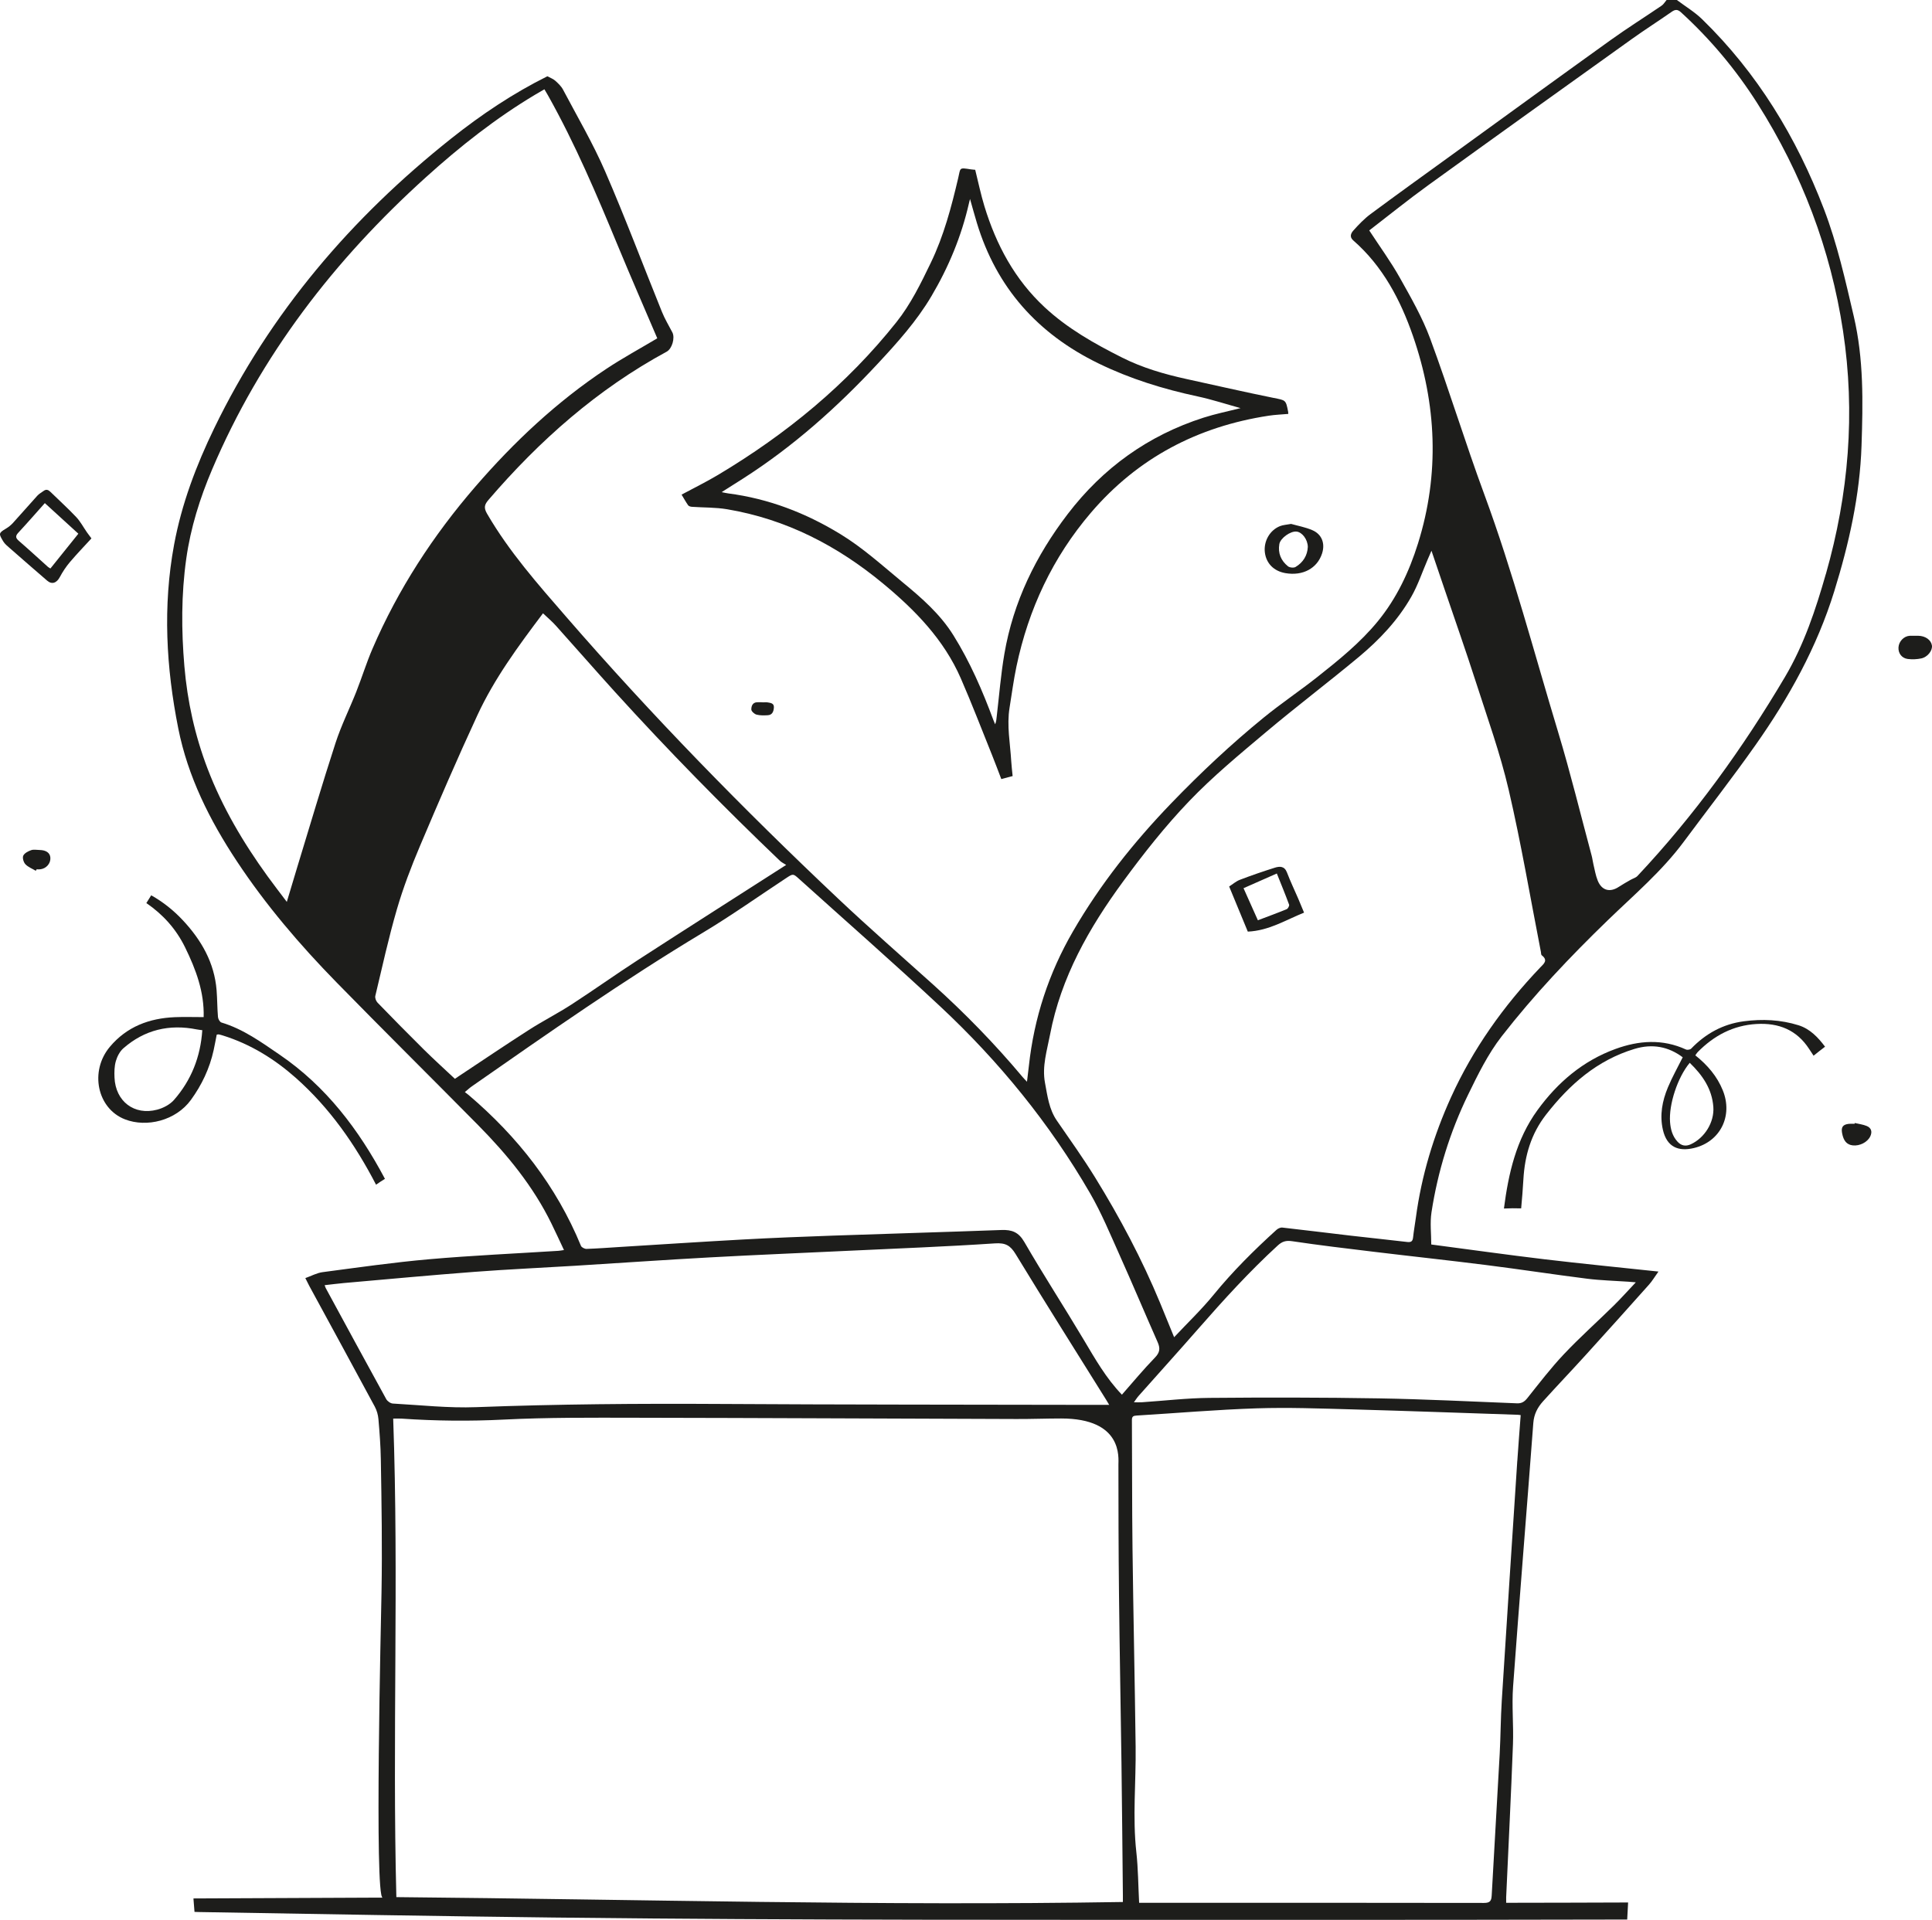 <svg width="330" height="328" viewBox="0 0 330 328" fill="none" xmlns="http://www.w3.org/2000/svg">
<path d="M316.638 54.038C315.187 47.84 313.816 41.661 311.536 35.705C306.844 23.461 300.176 12.483 290.749 3.297C289.459 2.04 287.871 1.092 286.423 0H284.665C284.385 0.323 284.161 0.731 283.823 0.961C280.917 2.942 277.938 4.814 275.082 6.864C266.009 13.376 256.979 19.947 247.937 26.5C243.323 29.843 238.694 33.164 234.117 36.56C233.029 37.366 232.069 38.37 231.165 39.384C230.786 39.81 230.428 40.448 231.149 41.076C236.198 45.477 239.225 51.277 241.347 57.403C245.38 69.056 245.93 80.955 242.202 92.856C240.691 97.677 238.56 102.217 235.332 106.154C232.339 109.806 228.679 112.76 225 115.671C221.995 118.047 218.801 120.186 215.837 122.606C210.272 127.143 205.043 132.06 200.055 137.235C193.633 143.906 187.916 151.099 183.264 159.132C179.135 166.263 176.627 173.904 175.742 182.09C175.648 182.936 175.54 183.781 175.415 184.811C175.064 184.431 174.856 184.229 174.673 184.009C169.94 178.358 164.814 173.096 159.339 168.167C153.945 163.312 148.473 158.538 143.197 153.559C126.962 138.24 111.373 122.286 96.741 105.414C91.875 99.807 86.953 94.243 83.197 87.769C82.591 86.724 82.755 86.198 83.454 85.383C92.17 75.229 102.051 66.49 113.874 60.081C114.8 59.577 115.331 57.717 114.84 56.778C114.234 55.624 113.56 54.498 113.072 53.298C109.832 45.293 106.799 37.201 103.362 29.283C101.281 24.485 98.611 19.938 96.163 15.301C95.855 14.719 95.33 14.228 94.83 13.78C94.488 13.472 94.016 13.314 93.497 13.031C87.711 15.904 82.249 19.549 77.088 23.651C60.011 37.214 46.153 53.425 36.595 73.149C33.516 79.505 31.023 86.095 29.734 93.062C27.789 103.564 28.379 114.057 30.452 124.456C32.099 132.72 35.83 140.143 40.451 147.131C45.394 154.61 51.196 161.399 57.444 167.793C65.464 175.997 73.617 184.068 81.677 192.231C86.618 197.238 91.058 202.637 94.177 209.009C94.901 210.483 95.582 211.976 96.331 213.562C95.877 213.628 95.629 213.68 95.38 213.696C88.031 214.162 80.67 214.489 73.337 215.13C67.244 215.665 61.179 216.538 55.111 217.338C54.119 217.468 53.178 217.991 52.153 218.355C52.423 218.886 52.615 219.297 52.83 219.695C56.565 226.568 60.312 233.432 64.019 240.32C64.364 240.961 64.578 241.726 64.64 242.45C64.836 244.724 65.01 247.003 65.047 249.283C65.178 256.871 65.299 264.441 65.165 272.026C65.091 276.28 63.938 324.195 65.358 324.201C64.758 324.201 64.345 324.201 63.932 324.201C53.635 324.245 43.337 324.285 33.04 324.338C33.099 325.103 33.158 325.868 33.223 326.633C33.459 326.646 33.696 326.652 33.932 326.658C54.101 326.997 74.266 327.364 94.438 327.597C136.603 328.082 178.768 327.98 220.933 327.998C239.933 328.008 258.934 327.974 277.938 327.939C277.993 326.969 278.046 325.999 278.093 325.028C271.558 325.06 265.021 325.063 258.486 325.078C258.083 325.078 257.679 325.078 257.265 325.078C257.265 324.637 257.256 324.378 257.265 324.12C257.657 315.422 258.095 306.726 258.424 298.028C258.549 294.747 258.207 291.444 258.443 288.176C259.534 273.149 260.773 258.134 261.901 243.11C262.013 241.617 262.622 240.451 263.548 239.424C265.947 236.762 268.426 234.172 270.834 231.516C274.47 227.51 278.084 223.486 281.682 219.449C282.21 218.858 282.617 218.159 283.276 217.238C276.601 216.523 270.21 215.901 263.834 215.142C257.402 214.374 250.986 213.469 244.47 212.614C244.47 210.779 244.234 208.904 244.51 207.109C245.588 200.109 247.676 193.379 250.765 187.016C252.44 183.57 254.171 180.046 256.504 177.045C262.007 169.973 268.172 163.458 274.616 157.223C279.081 152.9 283.844 148.866 287.579 143.834C291.675 138.317 295.907 132.894 299.862 127.277C305.57 119.173 310.349 110.567 313.304 101.02C315.821 92.884 317.685 84.624 317.965 76.1C318.207 68.723 318.353 61.374 316.638 54.038ZM60.887 118.106C59.718 121.063 58.286 123.931 57.307 126.944C55.03 133.945 52.954 141.011 50.801 148.051C50.214 149.973 49.642 151.898 48.989 154.079C47.793 152.489 46.721 151.109 45.696 149.694C41.554 143.968 37.977 137.929 35.448 131.304C33.295 125.663 32.002 119.82 31.493 113.811C30.974 107.688 30.952 101.57 31.813 95.463C32.559 90.16 34.146 85.106 36.231 80.202C44.518 60.709 57.136 44.382 72.766 30.266C78.582 25.013 84.71 20.174 91.452 16.15C91.928 15.867 92.406 15.593 92.99 15.254C93.211 15.63 93.422 15.979 93.621 16.333C98.254 24.596 101.942 33.298 105.556 42.037C107.747 47.333 110.043 52.583 112.268 57.798C109.319 59.558 106.339 61.175 103.524 63.045C95.103 68.633 87.802 75.494 81.205 83.125C73.974 91.491 68.005 100.662 63.621 110.835C62.599 113.211 61.834 115.696 60.884 118.103L60.887 118.106ZM77.703 184.313C75.867 182.587 74.08 180.973 72.371 179.281C69.708 176.647 67.086 173.976 64.479 171.286C64.224 171.021 64.025 170.483 64.106 170.144C65.287 165.203 66.371 160.227 67.791 155.354C68.86 151.681 70.236 148.076 71.728 144.55C74.9 137.052 78.126 129.569 81.547 122.18C84.433 115.945 88.498 110.415 92.748 104.78C93.503 105.501 94.283 106.148 94.951 106.895C98.326 110.651 101.641 114.461 105.034 118.202C114.082 128.173 123.506 137.782 133.238 147.081C133.49 147.324 133.828 147.476 134.282 147.768C125.638 153.31 117.292 158.619 108.986 163.996C105.161 166.472 101.451 169.124 97.63 171.603C95.256 173.139 92.72 174.427 90.34 175.954C86.313 178.535 82.351 181.219 78.362 183.862C78.07 184.055 77.781 184.257 77.7 184.31L77.703 184.313ZM80.052 187.078C79.878 186.932 79.692 186.798 79.4 186.574C79.875 186.182 80.22 185.856 80.605 185.588C93.587 176.532 106.55 167.454 120.135 159.294C124.961 156.395 129.562 153.127 134.267 150.026C135.478 149.227 135.469 149.236 136.519 150.182C144.548 157.425 152.689 164.553 160.591 171.936C170.643 181.328 179.284 191.923 186.188 203.853C188.139 207.224 189.637 210.863 191.237 214.427C193.45 219.359 195.544 224.347 197.731 229.292C198.191 230.334 198.138 231.046 197.278 231.929C195.311 233.957 193.505 236.143 191.632 238.271C188.913 235.453 187.03 232.113 185.063 228.81C181.748 223.24 178.212 217.804 174.968 212.194C173.98 210.483 172.821 210.073 171.05 210.138C161.448 210.493 151.844 210.763 142.24 211.099C137.097 211.28 131.955 211.482 126.816 211.765C119.824 212.147 112.836 212.611 105.848 213.04C103.962 213.155 102.076 213.304 100.19 213.366C99.867 213.376 99.345 213.114 99.233 212.847C95.029 202.618 88.414 194.197 80.049 187.078H80.052ZM65.973 239.033C62.503 232.723 59.075 226.391 55.639 220.062C55.58 219.953 55.549 219.826 55.455 219.564C56.599 219.437 57.677 219.294 58.758 219.197C66.185 218.547 73.608 217.851 81.04 217.288C86.754 216.853 92.484 216.601 98.204 216.249C105.876 215.776 113.545 215.238 121.223 214.819C129.158 214.383 137.1 214.063 145.039 213.683C153.336 213.289 161.638 212.978 169.922 212.424C171.733 212.303 172.569 212.757 173.486 214.268C178.547 222.587 183.749 230.819 188.901 239.082C189.071 239.353 189.23 239.633 189.46 240.012C188.046 240.012 186.785 240.012 185.523 240.012C164.674 239.969 143.821 239.981 122.972 239.857C109.092 239.776 95.222 239.878 81.348 240.404C76.612 240.584 71.849 240.053 67.101 239.788C66.704 239.767 66.169 239.39 65.97 239.029L65.973 239.033ZM191.797 324.944C150.374 325.632 109.052 324.49 67.701 324.111C66.999 296.899 68.136 269.681 67.16 242.36C67.598 242.36 68.105 242.329 68.605 242.363C74.428 242.764 80.235 242.82 86.08 242.525C93.525 242.152 100.995 242.202 108.452 242.214C130.187 242.248 151.922 242.363 173.657 242.429C176.189 242.438 178.724 242.338 181.254 242.338C191.8 242.338 191.035 249.025 191.035 250.259C191.041 258.28 191.048 264.17 191.132 272.191C191.234 281.841 191.424 291.494 191.554 301.144C191.654 308.704 191.719 316.268 191.797 323.828C191.8 324.186 191.797 324.543 191.797 324.944ZM259.164 249.572C258.269 263.237 257.374 276.899 256.513 290.564C256.324 293.584 256.321 296.616 256.159 299.636C255.721 307.706 255.23 315.77 254.792 323.84C254.742 324.764 254.491 325.106 253.475 325.103C234.219 325.069 214.964 325.078 195.712 325.078H194.571C194.416 322.09 194.407 319.244 194.096 316.436C193.431 310.44 194.049 304.447 193.975 298.454C193.835 287.14 193.58 275.829 193.44 264.515C193.35 257.213 193.384 249.908 193.338 242.606C193.335 241.968 193.605 241.872 194.149 241.838C200.975 241.424 207.799 240.83 214.631 240.606C220.06 240.429 225.507 240.634 230.944 240.783C240.384 241.045 249.824 241.393 259.263 241.707C259.422 241.713 259.577 241.744 259.745 241.766C259.549 244.394 259.341 246.982 259.17 249.572H259.164ZM253.878 216.128C259.624 216.853 265.35 217.736 271.096 218.46C273.42 218.753 275.772 218.806 278.112 218.97C278.45 218.995 278.789 219.026 279.41 219.076C278.028 220.538 276.866 221.844 275.623 223.066C272.801 225.84 269.843 228.477 267.131 231.351C264.9 233.711 262.914 236.311 260.885 238.855C260.385 239.48 259.916 239.779 259.108 239.748C251.231 239.437 243.354 239.036 235.475 238.902C225.836 238.74 216.194 238.737 206.556 238.821C202.721 238.855 198.887 239.309 195.053 239.567C194.668 239.592 194.282 239.571 193.679 239.571C194.015 239.113 194.226 238.768 194.494 238.47C197.89 234.644 201.32 230.85 204.688 227C209.004 222.068 213.407 217.229 218.242 212.791C219.009 212.088 219.659 211.895 220.721 212.054C225.326 212.741 229.95 213.292 234.573 213.848C241.005 214.626 247.45 215.316 253.878 216.128ZM263.063 165.308C256.809 171.87 251.604 179.179 247.854 187.439C244.883 193.988 242.801 200.846 241.844 208.011C241.692 209.143 241.487 210.266 241.366 211.398C241.294 212.063 241.04 212.265 240.362 212.185C237.162 211.802 233.952 211.482 230.752 211.108C226.84 210.654 222.934 210.157 219.019 209.721C218.702 209.687 218.273 209.893 218.021 210.123C214.206 213.578 210.567 217.198 207.298 221.2C205.251 223.71 202.889 225.962 200.55 228.456C199.695 226.363 198.931 224.475 198.151 222.59C195.065 215.136 191.29 208.033 187.061 201.175C185.013 197.854 182.739 194.669 180.524 191.457C179.172 189.498 178.911 187.215 178.491 184.985C177.966 182.177 178.836 179.484 179.352 176.775C181.216 166.963 186.03 158.51 191.828 150.608C195.329 145.834 199.024 141.147 203.11 136.881C207.174 132.636 211.748 128.86 216.256 125.063C221.439 120.7 226.849 116.604 232.057 112.269C235.602 109.32 238.777 105.965 241.074 101.928C242.208 99.931 242.941 97.708 243.855 95.59C244.032 95.176 244.212 94.766 244.507 94.091C245.312 96.458 246.03 98.572 246.747 100.69C248.525 105.937 250.37 111.158 252.064 116.433C254.037 122.572 256.237 128.67 257.694 134.934C259.829 144.102 261.392 153.401 263.2 162.646C263.237 162.839 263.219 163.116 263.337 163.203C264.508 164.083 263.641 164.699 263.06 165.305L263.063 165.308ZM311.871 98.05C310.134 104.145 308.13 110.166 304.899 115.634C297.681 127.843 289.422 139.303 279.69 149.656C279.398 149.967 278.904 150.092 278.516 150.316C277.841 150.707 277.155 151.084 276.505 151.513C274.995 152.511 273.594 152.15 272.904 150.449C272.54 149.557 272.391 148.574 272.161 147.629C272.046 147.156 271.997 146.664 271.869 146.195C269.98 139.163 268.256 132.079 266.152 125.113C262.047 111.538 258.452 97.811 253.537 84.481C250.283 75.662 247.537 66.655 244.28 57.835C242.947 54.228 240.993 50.826 239.104 47.455C237.584 44.743 235.736 42.214 233.877 39.369C237.239 36.781 240.505 34.138 243.904 31.678C255.494 23.297 267.124 14.971 278.758 6.646C280.983 5.054 283.294 3.586 285.538 2.015C286.15 1.586 286.554 1.583 287.126 2.102C292.187 6.727 296.553 11.948 300.213 17.724C307.754 29.631 312.685 42.566 314.801 56.517C316.933 70.564 315.768 84.407 311.881 98.044L311.871 98.05Z" fill="#1D1D1B"/>
<path d="M116.418 84.503C118.528 83.368 120.635 82.335 122.639 81.138C134.291 74.181 144.644 65.697 153.124 55.027C155.575 51.942 157.284 48.422 158.984 44.901C161.212 40.289 162.501 35.379 163.667 30.421C164.083 28.649 163.766 28.608 165.817 28.932C166.072 28.972 166.333 28.985 166.572 29.009C167.097 31.105 167.526 33.205 168.15 35.245C170.161 41.832 173.33 47.753 178.438 52.496C182.347 56.128 186.93 58.712 191.666 61.091C195.164 62.849 198.865 63.922 202.656 64.752C207.615 65.837 212.562 66.972 217.536 67.98C219.606 68.4 219.63 68.275 220.025 70.359C220.044 70.452 220.041 70.549 220.053 70.714C218.925 70.813 217.803 70.853 216.7 71.021C204.585 72.872 194.35 78.227 186.346 87.582C179.818 95.214 175.676 104.055 173.616 113.87C173.128 116.193 172.824 118.557 172.441 120.905C171.941 123.977 172.553 127.013 172.727 130.064C172.774 130.872 172.879 131.681 172.966 132.586C172.354 132.751 171.742 132.912 171.031 133.102C170.502 131.727 170.011 130.393 169.48 129.075C167.703 124.671 166.006 120.23 164.108 115.882C161.218 109.264 156.33 104.248 150.852 99.711C143.022 93.223 134.269 88.695 124.183 87C122.207 86.668 120.169 86.727 118.158 86.584C117.938 86.568 117.64 86.472 117.528 86.31C117.121 85.725 116.779 85.097 116.418 84.5V84.503ZM165.686 34.001C165.581 34.417 165.54 34.573 165.503 34.728C164.22 40.37 162.029 45.641 159.083 50.617C156.557 54.887 153.282 58.526 149.92 62.139C142.985 69.594 135.45 76.315 126.856 81.8C125.715 82.528 124.569 83.253 123.26 84.08C123.77 84.18 124.075 84.254 124.382 84.295C131.277 85.19 137.606 87.625 143.523 91.236C147.385 93.59 150.71 96.622 154.177 99.481C157.43 102.161 160.59 104.91 162.852 108.54C165.692 113.096 167.812 117.991 169.673 123.007C169.766 123.256 169.875 123.498 169.977 123.744C170.182 123.265 170.198 122.817 170.251 122.373C170.67 118.815 170.95 115.232 171.556 111.706C173.078 102.817 176.928 94.94 182.375 87.818C188.406 79.931 196.118 74.386 205.583 71.351C207.606 70.704 209.7 70.284 211.894 69.725C209.37 69.028 206.987 68.244 204.548 67.722C198.697 66.469 193.039 64.724 187.636 62.09C177.264 57.039 170.22 49.174 166.858 38.084C166.472 36.815 166.127 35.531 165.689 33.998L165.686 34.001Z" fill="#1D1D1B"/>
<path d="M65.731 201.362C61.288 192.999 55.704 185.607 47.777 180.196C44.63 178.047 41.544 175.804 37.822 174.688C37.548 174.607 37.26 174.088 37.231 173.752C37.104 172.228 37.117 170.689 36.995 169.165C36.616 164.463 34.401 160.622 31.259 157.251C29.662 155.537 27.86 154.1 25.828 152.956C25.548 153.397 25.275 153.842 24.998 154.284C27.835 156.231 30.066 158.687 31.62 161.86C33.475 165.647 34.907 169.501 34.786 173.767C33.055 173.767 31.465 173.712 29.88 173.777C25.502 173.96 21.671 175.385 18.768 178.837C15.27 182.995 16.578 189.382 21.348 191.233C25.054 192.67 30.032 191.46 32.617 187.902C34.46 185.371 35.808 182.528 36.489 179.424C36.681 178.538 36.843 177.646 37.017 176.765C37.172 176.744 37.275 176.7 37.362 176.719C37.614 176.772 37.865 176.843 38.111 176.921C42.79 178.386 46.889 180.93 50.512 184.136C56.319 189.28 60.688 195.549 64.233 202.401C64.715 202.062 65.221 201.716 65.749 201.399C65.743 201.387 65.737 201.374 65.731 201.362ZM29.737 187.899C29.038 188.701 27.898 189.302 26.85 189.578C22.935 190.617 19.729 188.16 19.558 184.089C19.517 183.153 19.533 182.167 19.788 181.281C20.018 180.485 20.465 179.623 21.077 179.089C24.697 175.929 28.92 174.927 33.615 175.87C33.898 175.926 34.183 175.951 34.553 176.004C34.249 180.572 32.667 184.543 29.734 187.899H29.737Z" fill="#1D1D1B"/>
<path d="M300.027 174.943C303.811 174.722 306.906 175.948 309.028 179.229C309.274 179.608 309.525 179.984 309.774 180.361C310.42 179.838 311.073 179.322 311.734 178.821C310.532 177.229 309.168 175.774 307.198 175.158C304.153 174.206 301.021 174.063 297.864 174.48C294.309 174.949 291.348 176.573 288.869 179.148C288.695 179.328 288.207 179.406 287.974 179.3C283.968 177.459 279.935 177.752 275.936 179.207C270.374 181.235 266.052 184.92 262.61 189.663C258.965 194.679 257.657 200.498 256.883 206.469C257.859 206.416 258.841 206.413 259.826 206.444C259.978 204.792 260.114 203.138 260.208 201.48C260.441 197.413 261.522 193.709 264.082 190.421C268.097 185.268 272.795 181.135 279.18 179.201C282.241 178.274 284.981 178.8 287.421 180.631C286.547 182.385 285.618 184.03 284.894 185.763C283.925 188.08 283.459 190.505 284.037 193.028C284.717 195.988 286.697 196.766 289.335 196.134C293.862 195.055 296.024 190.617 294.272 186.291C293.293 183.869 291.653 181.959 289.574 180.299C289.748 180.059 289.841 179.885 289.975 179.748C292.743 176.934 296.018 175.177 300.02 174.943H300.027ZM292.65 189.097C292.846 191.724 291.168 194.405 288.8 195.494C287.905 195.904 287.156 195.736 286.516 195.03C285.662 194.094 285.354 192.94 285.258 191.715C285.025 188.705 286.538 184.062 288.62 181.574C290.807 183.688 292.423 186.033 292.65 189.097Z" fill="#1D1D1B"/>
<path d="M15.624 91.976C14.391 93.326 13.123 94.635 11.948 96.022C11.287 96.803 10.706 97.677 10.224 98.582C9.68 99.602 8.875 99.91 8.049 99.198C5.902 97.35 3.77 95.487 1.642 93.621C1.25 93.279 0.821 92.934 0.56 92.502C-0.21 91.205 -0.3 91.087 1.02 90.309C1.458 90.051 1.872 89.715 2.213 89.342C3.618 87.803 4.979 86.223 6.38 84.683C6.675 84.357 7.089 84.139 7.449 83.872C7.903 83.533 8.26 83.682 8.633 84.049C10.097 85.486 11.625 86.857 13.027 88.347C13.744 89.112 14.248 90.079 14.854 90.95C15.056 91.239 15.273 91.519 15.618 91.982L15.624 91.976ZM7.66 85.952C6.157 87.638 4.665 89.351 3.121 91.015C2.571 91.609 2.689 91.945 3.251 92.43C4.92 93.873 6.542 95.372 8.186 96.846C8.319 96.968 8.493 97.042 8.614 97.12C10.249 95.083 11.843 93.096 13.384 91.18C11.479 89.442 9.59 87.716 7.66 85.955V85.952Z" fill="#1D1D1B"/>
<path d="M220.526 89.507C221.648 89.827 222.956 90.061 224.146 90.571C225.793 91.273 226.371 92.853 225.818 94.561C224.988 97.111 222.521 98.433 219.547 97.913C217.58 97.571 216.282 96.256 216.049 94.383C215.815 92.486 216.875 90.586 218.631 89.886C219.159 89.675 219.762 89.653 220.523 89.51L220.526 89.507ZM223.385 93.438C223.363 92.15 222.415 90.913 221.455 90.816C220.411 90.711 218.696 91.942 218.522 92.953C218.255 94.505 218.805 95.789 219.995 96.747C220.287 96.98 220.98 97.049 221.293 96.862C222.598 96.085 223.316 94.884 223.385 93.438Z" fill="#1D1D1B"/>
<path d="M327.069 108.618C327.264 108.618 327.457 108.618 327.653 108.618C328.865 108.636 329.84 109.327 329.986 110.266C330.12 111.118 329.265 112.256 328.169 112.486C327.426 112.642 326.624 112.676 325.869 112.583C324.825 112.452 324.216 111.597 324.275 110.602C324.337 109.572 325.201 108.677 326.192 108.621C326.484 108.605 326.776 108.621 327.069 108.621V108.618Z" fill="#1D1D1B"/>
<path d="M316.8 191.858C317.483 192.02 318.198 192.1 318.841 192.365C319.643 192.691 319.823 193.363 319.459 194.134C318.984 195.136 317.654 195.82 316.458 195.68C315.445 195.562 314.889 194.921 314.643 193.587C314.454 192.561 314.774 192.113 315.799 192.001C316.119 191.967 316.449 191.995 316.772 191.995C316.781 191.951 316.793 191.905 316.803 191.861L316.8 191.858Z" fill="#1D1D1B"/>
<path d="M6.113 148.767C5.51 148.406 4.805 148.142 4.339 147.65C4.025 147.321 3.804 146.562 3.972 146.192C4.171 145.756 4.801 145.43 5.311 145.249C5.743 145.097 6.274 145.206 6.762 145.215C7.893 145.237 8.552 145.713 8.605 146.54C8.667 147.532 7.887 148.412 6.843 148.518C6.65 148.537 6.455 148.518 6.259 148.518C6.209 148.602 6.162 148.683 6.113 148.767Z" fill="#1D1D1B"/>
<path d="M130.262 119.994C130.554 119.994 130.852 119.953 131.138 120.003C131.648 120.09 132.238 120.149 132.185 120.886C132.138 121.542 131.927 122.149 131.144 122.192C130.501 122.227 129.824 122.251 129.215 122.087C128.851 121.987 128.335 121.521 128.332 121.213C128.326 120.687 128.509 120.022 129.289 119.978C129.612 119.959 129.939 119.978 130.265 119.978V119.997L130.262 119.994Z" fill="#1D1D1B"/>
<path d="M222.745 155.917C219.597 157.179 216.735 159.005 213.134 159.16C212.14 156.753 211.077 154.184 209.949 151.454C210.543 151.074 211.117 150.561 211.789 150.306C213.752 149.557 215.741 148.869 217.745 148.241C218.565 147.986 219.395 147.933 219.821 149.05C220.399 150.564 221.101 152.032 221.744 153.522C222.052 154.237 222.344 154.959 222.741 155.913L222.745 155.917ZM214.858 157.22C216.533 156.585 218.171 155.988 219.78 155.326C219.998 155.236 220.259 154.741 220.187 154.551C219.55 152.816 218.842 151.106 218.093 149.23C216.151 150.089 214.277 150.916 212.404 151.743C213.299 153.743 214.079 155.487 214.855 157.223L214.858 157.22Z" fill="#1D1D1B"/>
</svg>
